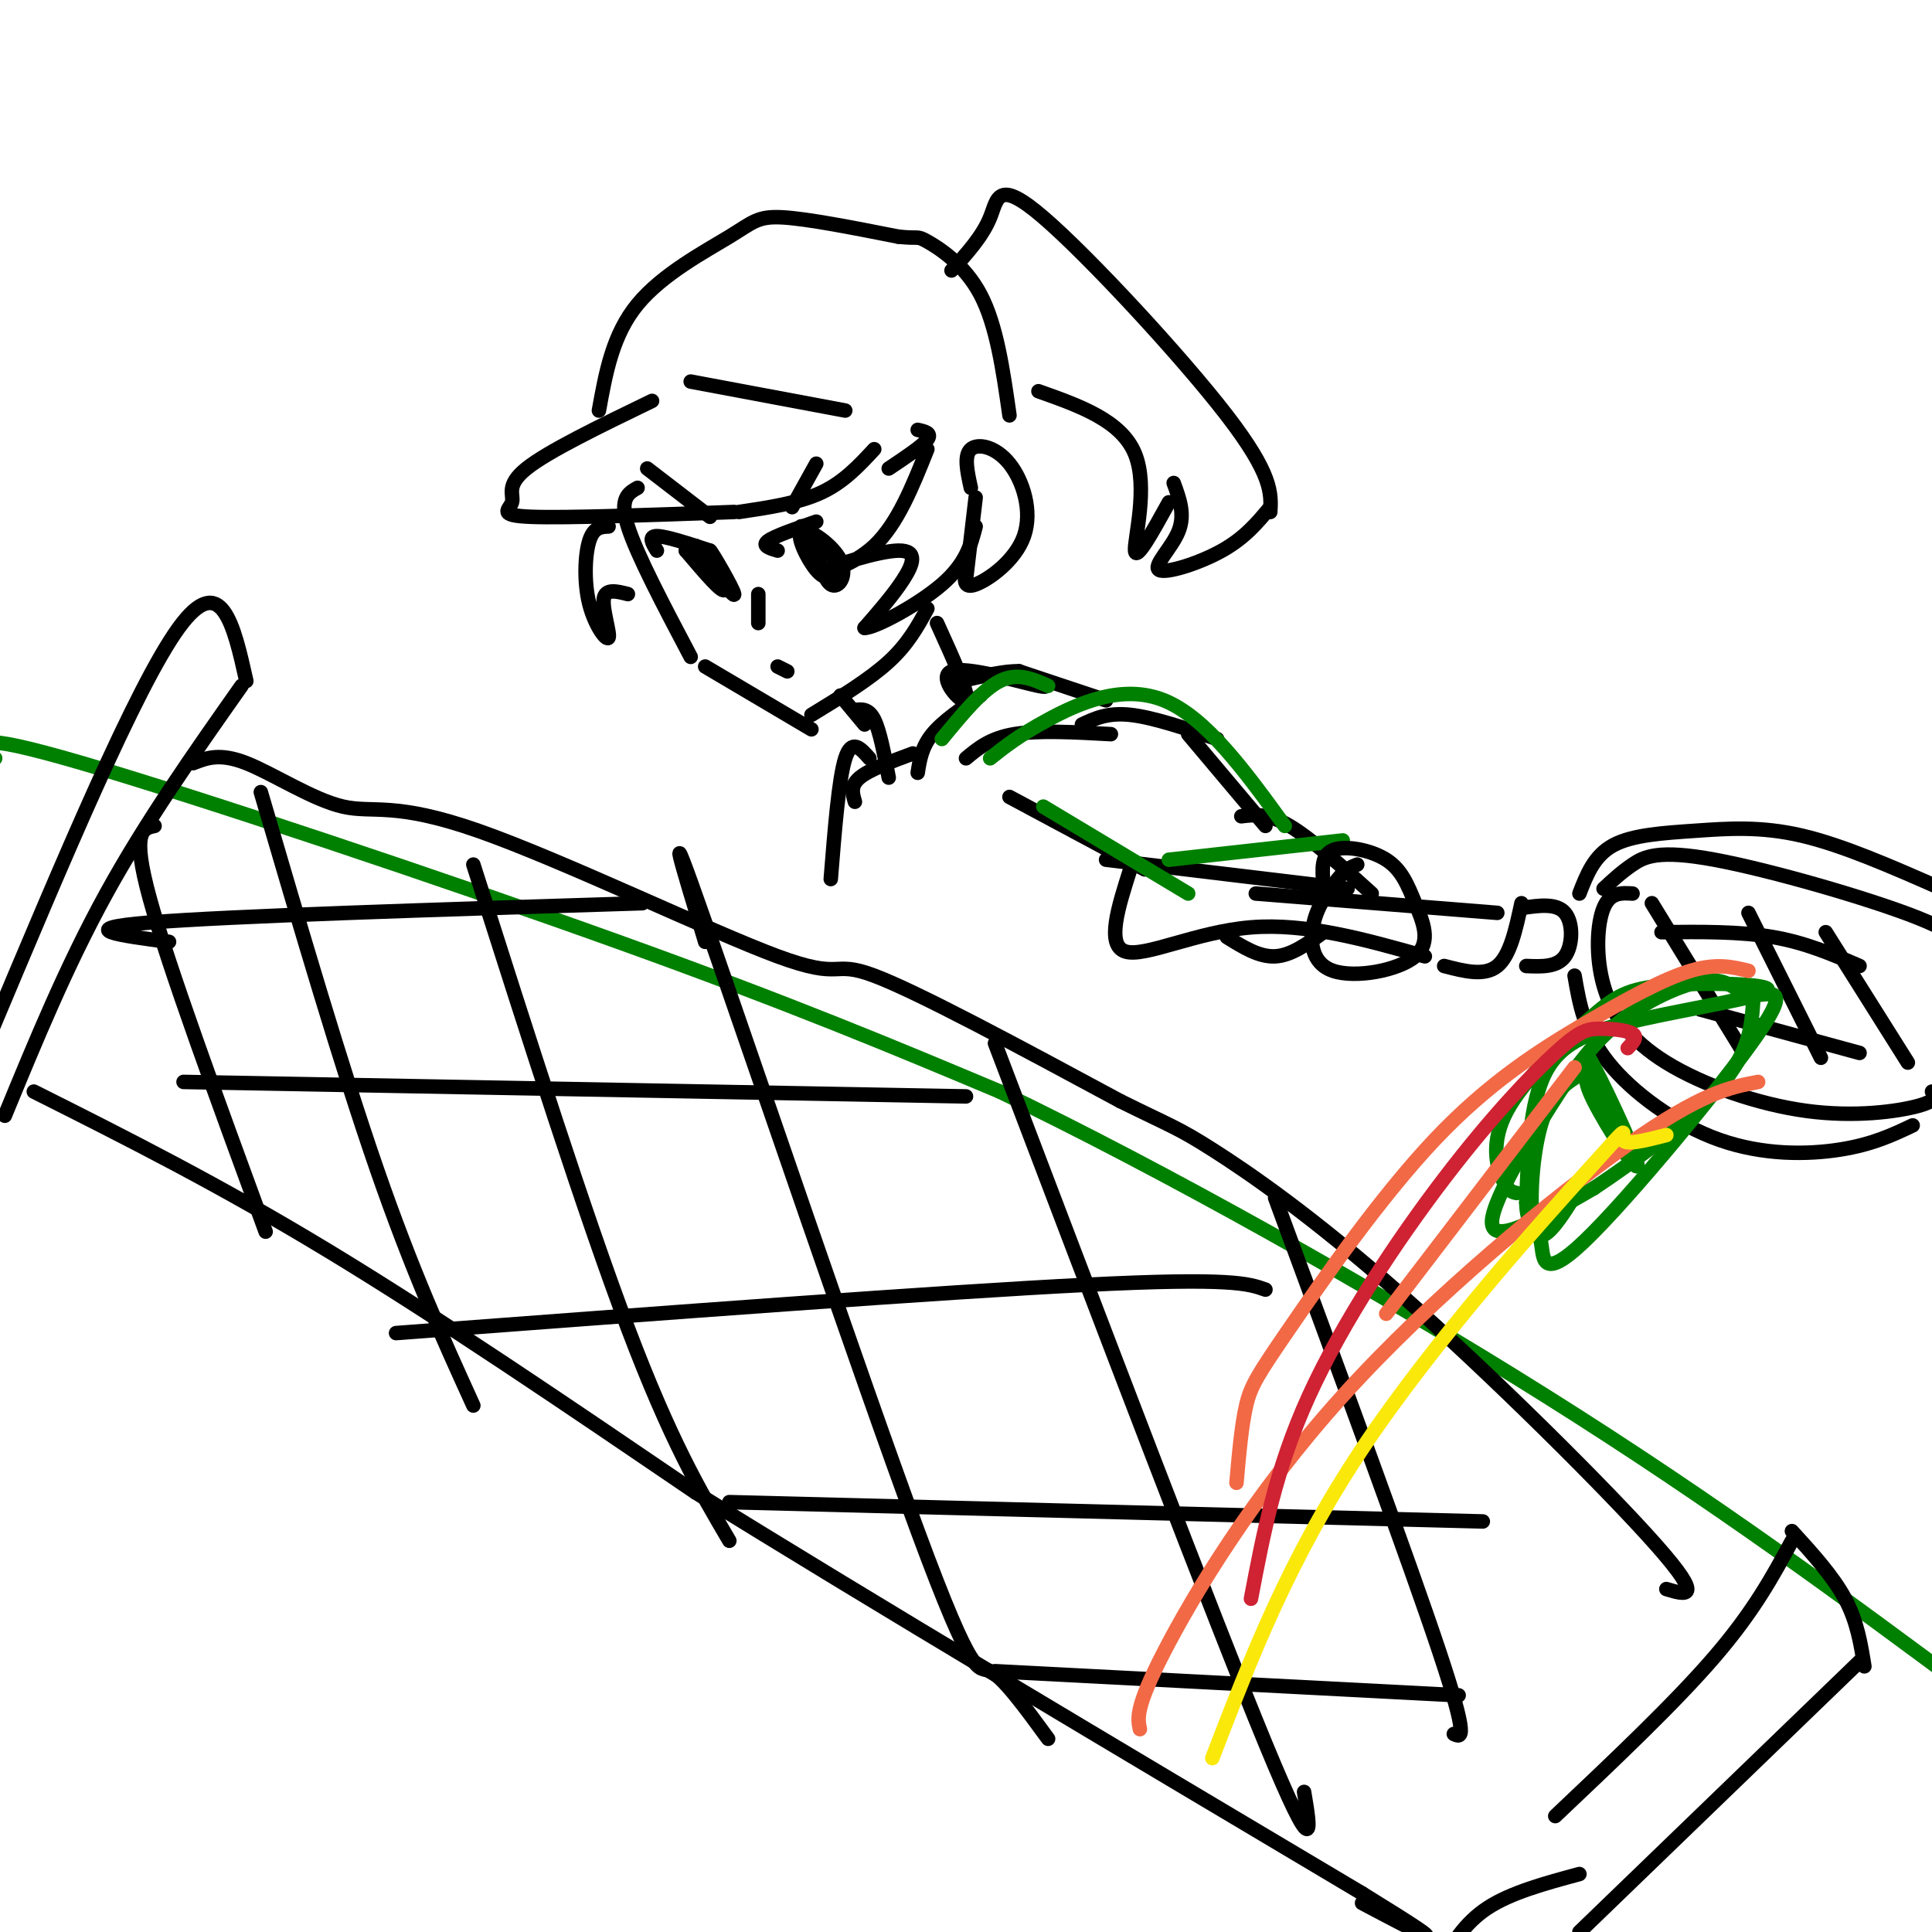 <svg viewBox='0 0 400 400' version='1.1' xmlns='http://www.w3.org/2000/svg' xmlns:xlink='http://www.w3.org/1999/xlink'><g fill='none' stroke='rgb(0,128,0)' stroke-width='3' stroke-linecap='round' stroke-linejoin='round'><path d='M-1,157c-2.978,-3.000 -5.956,-6.000 18,1c23.956,7.000 74.844,24.000 111,37c36.156,13.000 57.578,22.000 79,31'/><path d='M207,226c33.444,16.067 77.556,40.733 113,63c35.444,22.267 62.222,42.133 89,62'/></g>
<g fill='none' stroke='rgb(0,0,0)' stroke-width='3' stroke-linecap='round' stroke-linejoin='round'><path d='M1,231c6.417,-15.583 12.833,-31.167 21,-46c8.167,-14.833 18.083,-28.917 28,-43'/><path d='M40,158c2.751,-1.081 5.503,-2.162 11,0c5.497,2.162 13.741,7.568 20,9c6.259,1.432 10.533,-1.111 28,5c17.467,6.111 48.126,20.876 62,26c13.874,5.124 10.964,0.607 20,4c9.036,3.393 30.018,14.697 51,26'/><path d='M232,228c10.668,5.270 11.839,5.443 19,10c7.161,4.557 20.313,13.496 39,30c18.687,16.504 42.911,40.573 53,52c10.089,11.427 6.045,10.214 2,9'/><path d='M322,376c12.417,-11.750 24.833,-23.500 33,-33c8.167,-9.500 12.083,-16.750 16,-24'/><path d='M371,317c4.250,4.667 8.500,9.333 11,14c2.500,4.667 3.250,9.333 4,14'/><path d='M385,344c0.000,0.000 -58.000,56.000 -58,56'/><path d='M327,388c-7.083,1.917 -14.167,3.833 -19,7c-4.833,3.167 -7.417,7.583 -10,12'/><path d='M51,141c-2.583,-11.583 -5.167,-23.167 -14,-11c-8.833,12.167 -23.917,48.083 -39,84'/><path d='M7,226c19.083,9.583 38.167,19.167 61,33c22.833,13.833 49.417,31.917 76,50'/><path d='M144,309c35.667,22.167 86.833,52.583 138,83'/><path d='M282,392c23.000,14.167 11.500,8.083 0,2'/><path d='M32,171c-2.417,0.500 -4.833,1.000 -1,15c3.833,14.000 13.917,41.500 24,69'/><path d='M54,164c8.333,28.417 16.667,56.833 24,78c7.333,21.167 13.667,35.083 20,49'/><path d='M98,179c11.583,36.333 23.167,72.667 32,96c8.833,23.333 14.917,33.667 21,44'/><path d='M146,195c-4.601,-15.161 -9.202,-30.321 0,-4c9.202,26.321 32.208,94.125 44,126c11.792,31.875 12.369,27.821 15,29c2.631,1.179 7.315,7.589 12,14'/><path d='M206,216c22.667,59.583 45.333,119.167 56,145c10.667,25.833 9.333,17.917 8,10'/><path d='M264,248c13.917,37.750 27.833,75.500 34,94c6.167,18.500 4.583,17.750 3,17'/><path d='M35,195c-10.167,-1.333 -20.333,-2.667 -4,-4c16.333,-1.333 59.167,-2.667 102,-4'/><path d='M38,224c0.000,0.000 162.000,3.000 162,3'/><path d='M82,276c56.500,-4.250 113.000,-8.500 143,-10c30.000,-1.500 33.500,-0.250 37,1'/><path d='M151,311c0.000,0.000 156.000,4.000 156,4'/><path d='M206,346c0.000,0.000 96.000,5.000 96,5'/><path d='M132,101c-1.917,1.083 -3.833,2.167 -2,8c1.833,5.833 7.417,16.417 13,27'/><path d='M146,138c0.000,0.000 22.000,13.000 22,13'/><path d='M168,148c6.000,-3.667 12.000,-7.333 16,-11c4.000,-3.667 6.000,-7.333 8,-11'/><path d='M135,83c-10.780,5.220 -21.560,10.440 -26,14c-4.440,3.560 -2.542,5.458 -3,7c-0.458,1.542 -3.274,2.726 4,3c7.274,0.274 24.637,-0.363 42,-1'/><path d='M153,106c6.167,-0.917 12.333,-1.833 17,-4c4.667,-2.167 7.833,-5.583 11,-9'/><path d='M184,97c3.500,-2.333 7.000,-4.667 8,-6c1.000,-1.333 -0.500,-1.667 -2,-2'/><path d='M143,79c0.000,0.000 32.000,6.000 32,6'/><path d='M124,85c1.417,-7.857 2.833,-15.714 8,-22c5.167,-6.286 14.083,-11.000 19,-14c4.917,-3.000 5.833,-4.286 11,-4c5.167,0.286 14.583,2.143 24,4'/><path d='M186,49c4.488,0.488 3.708,-0.292 6,1c2.292,1.292 7.655,4.655 11,11c3.345,6.345 4.673,15.673 6,25'/><path d='M197,56c3.214,-3.548 6.429,-7.095 8,-11c1.571,-3.905 1.500,-8.167 11,0c9.500,8.167 28.571,28.762 38,41c9.429,12.238 9.214,16.119 9,20'/><path d='M263,105c-2.631,3.173 -5.262,6.345 -10,9c-4.738,2.655 -11.583,4.792 -13,4c-1.417,-0.792 2.595,-4.512 4,-8c1.405,-3.488 0.202,-6.744 -1,-10'/><path d='M242,104c-3.400,6.156 -6.800,12.311 -7,10c-0.200,-2.311 2.800,-13.089 0,-20c-2.800,-6.911 -11.400,-9.956 -20,-13'/><path d='M192,93c-3.083,7.734 -6.166,15.467 -11,20c-4.834,4.533 -11.419,5.864 -10,5c1.419,-0.864 10.844,-3.925 15,-4c4.156,-0.075 3.045,2.836 1,6c-2.045,3.164 -5.022,6.582 -8,10'/><path d='M179,130c2.000,0.089 11.000,-4.689 16,-9c5.000,-4.311 6.000,-8.156 7,-12'/><path d='M126,109c-1.553,0.070 -3.107,0.140 -4,3c-0.893,2.860 -1.126,8.509 0,13c1.126,4.491 3.611,7.825 4,7c0.389,-0.825 -1.317,-5.807 -1,-8c0.317,-2.193 2.659,-1.596 5,-1'/><path d='M201,101c-0.738,-3.351 -1.477,-6.702 0,-8c1.477,-1.298 5.169,-0.544 8,3c2.831,3.544 4.801,9.877 3,15c-1.801,5.123 -7.372,9.035 -10,10c-2.628,0.965 -2.314,-1.018 -2,-3'/><path d='M202,103c0.000,0.000 -2.000,17.000 -2,17'/><path d='M136,114c-0.917,-1.500 -1.833,-3.000 0,-3c1.833,0.000 6.417,1.500 11,3'/><path d='M144,113c4.083,5.530 8.167,11.060 8,10c-0.167,-1.060 -4.583,-8.708 -5,-9c-0.417,-0.292 3.167,6.774 3,8c-0.167,1.226 -4.083,-3.387 -8,-8'/><path d='M142,114c-0.333,-0.500 2.833,2.250 6,5'/><path d='M134,97c0.000,0.000 13.000,10.000 13,10'/><path d='M169,96c0.000,0.000 -5.000,9.000 -5,9'/><path d='M161,114c-1.667,-0.500 -3.333,-1.000 -2,-2c1.333,-1.000 5.667,-2.500 10,-4'/><path d='M168,110c1.205,4.971 2.410,9.943 4,11c1.590,1.057 3.566,-1.800 2,-5c-1.566,-3.200 -6.674,-6.744 -8,-6c-1.326,0.744 1.129,5.777 3,8c1.871,2.223 3.158,1.637 4,1c0.842,-0.637 1.241,-1.325 0,-3c-1.241,-1.675 -4.120,-4.338 -7,-7'/><path d='M166,109c-0.833,-0.333 0.583,2.333 2,5'/><path d='M157,123c0.000,0.000 0.000,6.000 0,6'/><path d='M161,138c0.000,0.000 2.000,1.000 2,1'/><path d='M174,144c0.000,0.000 5.000,6.000 5,6'/><path d='M177,147c1.417,-0.167 2.833,-0.333 4,2c1.167,2.333 2.083,7.167 3,12'/><path d='M194,129c3.435,7.548 6.869,15.095 6,16c-0.869,0.905 -6.042,-4.833 -3,-6c3.042,-1.167 14.298,2.238 18,3c3.702,0.762 -0.149,-1.119 -4,-3'/><path d='M211,139c-2.667,-0.167 -7.333,0.917 -12,2'/><path d='M211,139c0.000,0.000 18.000,6.000 18,6'/><path d='M203,144c-3.917,2.667 -7.833,5.333 -10,8c-2.167,2.667 -2.583,5.333 -3,8'/><path d='M200,157c2.500,-2.083 5.000,-4.167 10,-5c5.000,-0.833 12.500,-0.417 20,0'/><path d='M224,150c2.667,-1.250 5.333,-2.500 10,-2c4.667,0.500 11.333,2.750 18,5'/><path d='M209,165c0.000,0.000 28.000,15.000 28,15'/><path d='M246,152c0.000,0.000 16.000,19.000 16,19'/><path d='M257,169c2.750,-0.333 5.500,-0.667 10,2c4.500,2.667 10.750,8.333 17,14'/><path d='M229,178c0.000,0.000 50.000,6.000 50,6'/><path d='M234,180c-2.511,7.867 -5.022,15.733 -1,17c4.022,1.267 14.578,-4.067 26,-5c11.422,-0.933 23.711,2.533 36,6'/><path d='M260,185c0.000,0.000 50.000,4.000 50,4'/><path d='M299,200c4.167,1.083 8.333,2.167 11,0c2.667,-2.167 3.833,-7.583 5,-13'/><path d='M315,188c3.622,-0.533 7.244,-1.067 9,1c1.756,2.067 1.644,6.733 0,9c-1.644,2.267 -4.822,2.133 -8,2'/><path d='M326,202c1.012,5.887 2.024,11.774 7,18c4.976,6.226 13.917,12.792 23,16c9.083,3.208 18.310,3.060 25,2c6.690,-1.060 10.845,-3.030 15,-5'/><path d='M327,185c1.518,-3.923 3.036,-7.845 7,-10c3.964,-2.155 10.375,-2.542 17,-3c6.625,-0.458 13.464,-0.988 22,1c8.536,1.988 18.768,6.494 29,11'/><path d='M338,185c-2.329,-0.141 -4.658,-0.281 -6,3c-1.342,3.281 -1.697,9.984 0,16c1.697,6.016 5.444,11.344 13,16c7.556,4.656 18.919,8.638 29,10c10.081,1.362 18.880,0.103 23,-1c4.120,-1.103 3.560,-2.052 3,-3'/><path d='M332,184c1.810,-1.690 3.619,-3.381 6,-5c2.381,-1.619 5.333,-3.167 17,-1c11.667,2.167 32.048,8.048 42,12c9.952,3.952 9.476,5.976 9,8'/><path d='M342,187c0.000,0.000 19.000,31.000 19,31'/><path d='M362,189c0.000,0.000 15.000,30.000 15,30'/><path d='M378,193c0.000,0.000 17.000,27.000 17,27'/><path d='M344,193c8.083,-0.083 16.167,-0.167 23,1c6.833,1.167 12.417,3.583 18,6'/><path d='M352,209c0.000,0.000 33.000,9.000 33,9'/></g>
<g fill='none' stroke='rgb(0,128,0)' stroke-width='3' stroke-linecap='round' stroke-linejoin='round'><path d='M314,247c-0.937,-0.203 -1.875,-0.405 -3,-3c-1.125,-2.595 -2.438,-7.582 1,-14c3.438,-6.418 11.626,-14.267 17,-19c5.374,-4.733 7.935,-6.351 16,-7c8.065,-0.649 21.636,-0.329 21,1c-0.636,1.329 -15.479,3.665 -26,6c-10.521,2.335 -16.720,4.667 -20,11c-3.280,6.333 -3.640,16.666 -4,27'/><path d='M316,249c0.098,5.319 2.345,5.118 3,8c0.655,2.882 -0.280,8.847 9,0c9.280,-8.847 28.774,-32.504 36,-43c7.226,-10.496 2.184,-7.829 -1,-8c-3.184,-0.171 -4.510,-3.180 -9,-3c-4.490,0.180 -12.142,3.548 -18,8c-5.858,4.452 -9.921,9.987 -15,18c-5.079,8.013 -11.175,18.503 -12,23c-0.825,4.497 3.621,2.999 8,1c4.379,-1.999 8.689,-4.500 13,-7'/><path d='M330,246c7.489,-4.956 19.711,-13.844 26,-21c6.289,-7.156 6.644,-12.578 7,-18'/><path d='M328,222c-3.489,2.000 -6.978,4.000 -9,11c-2.022,7.000 -2.578,19.000 -1,22c1.578,3.000 5.289,-3.000 9,-9'/><path d='M330,222c-1.351,0.310 -2.702,0.619 0,6c2.702,5.381 9.458,15.833 9,13c-0.458,-2.833 -8.131,-18.952 -10,-22c-1.869,-3.048 2.065,6.976 6,17'/></g>
<g fill='none' stroke='rgb(242,105,70)' stroke-width='3' stroke-linecap='round' stroke-linejoin='round'><path d='M362,201c-3.296,-0.807 -6.591,-1.614 -12,0c-5.409,1.614 -12.930,5.648 -22,11c-9.070,5.352 -19.689,12.022 -31,24c-11.311,11.978 -23.315,29.263 -30,39c-6.685,9.737 -8.053,11.925 -9,16c-0.947,4.075 -1.474,10.038 -2,16'/><path d='M364,224c-5.810,1.095 -11.619,2.190 -27,13c-15.381,10.810 -40.333,31.333 -59,52c-18.667,20.667 -31.048,41.476 -37,53c-5.952,11.524 -5.476,13.762 -5,16'/><path d='M326,221c0.000,0.000 -39.000,51.000 -39,51'/></g>
<g fill='none' stroke='rgb(207,34,51)' stroke-width='3' stroke-linecap='round' stroke-linejoin='round'><path d='M337,217c1.074,-1.136 2.149,-2.272 1,-3c-1.149,-0.728 -4.521,-1.049 -7,-1c-2.479,0.049 -4.067,0.467 -9,5c-4.933,4.533 -13.213,13.182 -23,26c-9.787,12.818 -21.082,29.805 -28,45c-6.918,15.195 -9.459,28.597 -12,42'/></g>
<g fill='none' stroke='rgb(250,232,11)' stroke-width='3' stroke-linecap='round' stroke-linejoin='round'><path d='M345,235c-4.226,1.089 -8.452,2.179 -9,1c-0.548,-1.179 2.583,-4.625 -7,6c-9.583,10.625 -31.881,35.321 -47,58c-15.119,22.679 -23.060,43.339 -31,64'/></g>
<g fill='none' stroke='rgb(0,128,0)' stroke-width='3' stroke-linecap='round' stroke-linejoin='round'><path d='M195,153c4.167,-5.083 8.333,-10.167 12,-12c3.667,-1.833 6.833,-0.417 10,1'/><path d='M205,157c2.956,-2.356 5.911,-4.711 12,-8c6.089,-3.289 15.311,-7.511 24,-4c8.689,3.511 16.844,14.756 25,26'/><path d='M216,167c0.000,0.000 30.000,18.000 30,18'/><path d='M242,178c0.000,0.000 36.000,-4.000 36,-4'/></g>
<g fill='none' stroke='rgb(0,0,0)' stroke-width='3' stroke-linecap='round' stroke-linejoin='round'><path d='M274,183c-0.252,-2.990 -0.505,-5.980 2,-7c2.505,-1.020 7.767,-0.069 11,2c3.233,2.069 4.435,5.256 6,9c1.565,3.744 3.492,8.045 0,11c-3.492,2.955 -12.402,4.565 -17,3c-4.598,-1.565 -4.885,-6.304 -4,-10c0.885,-3.696 2.943,-6.348 5,-9'/><path d='M277,182c1.500,-2.000 2.750,-2.500 4,-3'/><path d='M254,194c3.333,2.083 6.667,4.167 10,4c3.333,-0.167 6.667,-2.583 10,-5'/><path d='M180,157c-1.833,-2.083 -3.667,-4.167 -5,0c-1.333,4.167 -2.167,14.583 -3,25'/><path d='M177,166c-0.500,-1.667 -1.000,-3.333 1,-5c2.000,-1.667 6.500,-3.333 11,-5'/></g>
</svg>